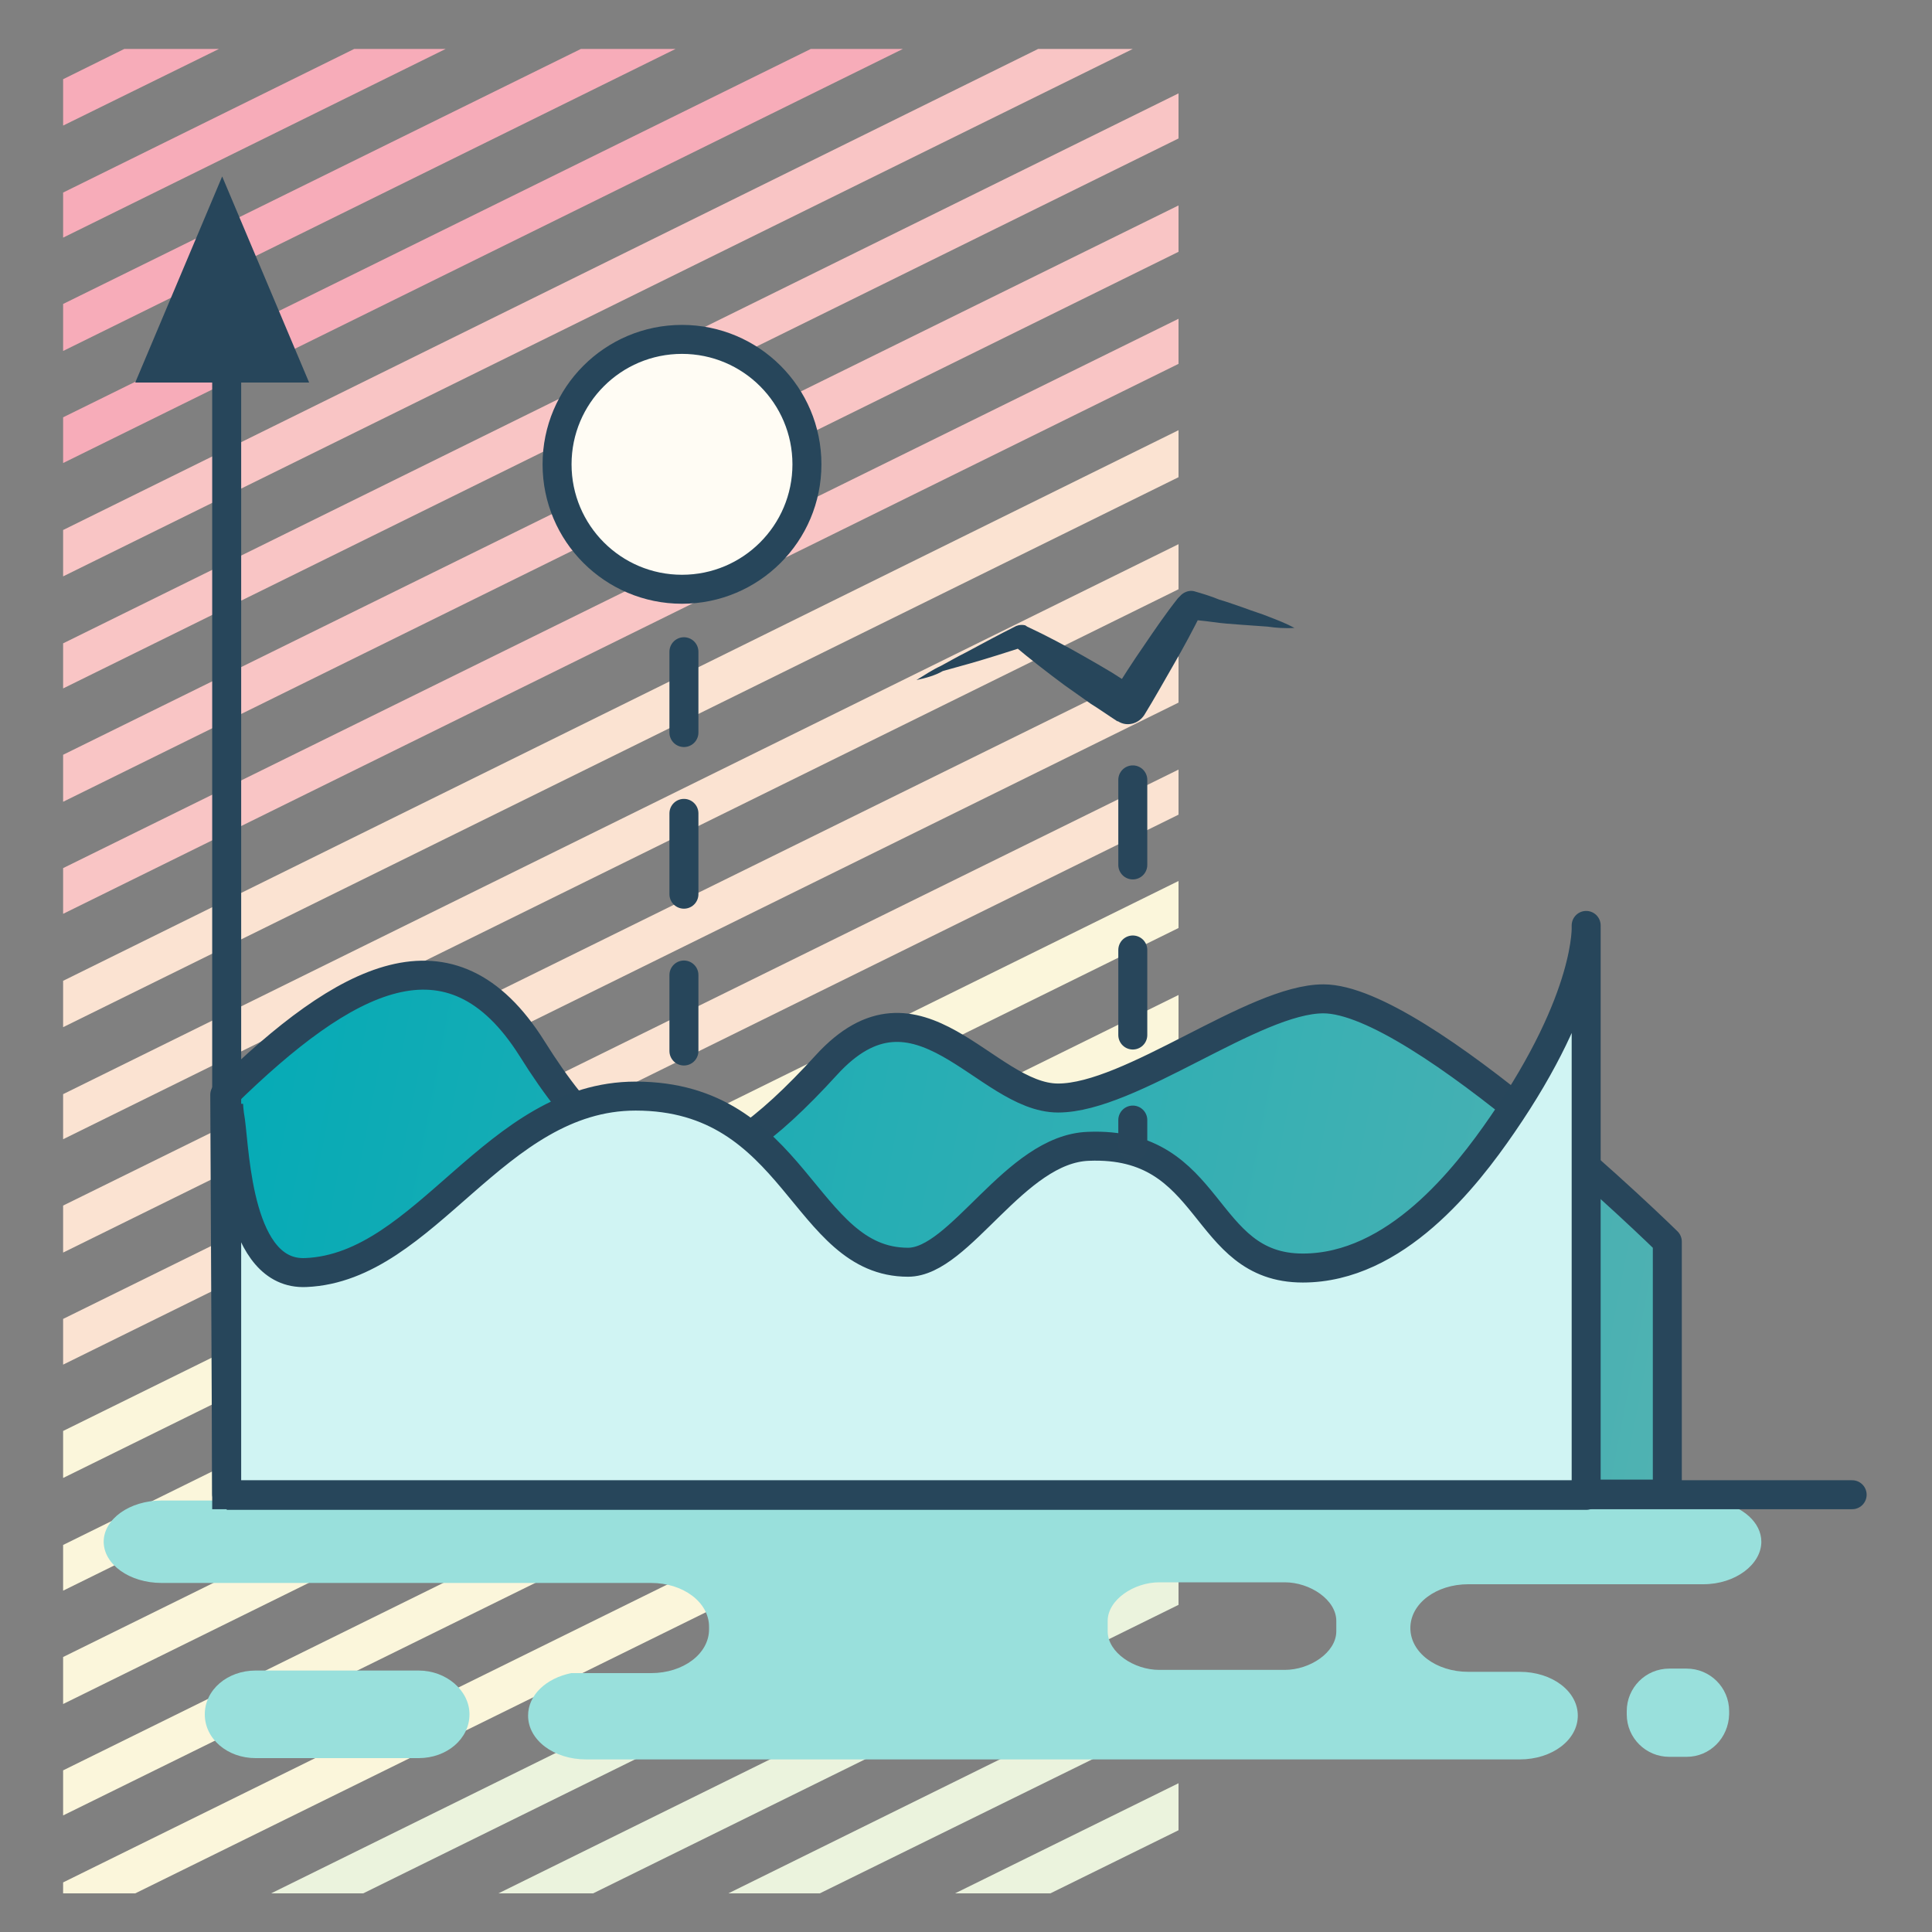 <?xml version="1.0" encoding="utf-8"?>
<!-- Generator: Adobe Illustrator 23.0.3, SVG Export Plug-In . SVG Version: 6.00 Build 0)  -->
<svg version="1.1" id="Calque_1" xmlns="http://www.w3.org/2000/svg" xmlns:xlink="http://www.w3.org/1999/xlink" x="0px" y="0px"
	 viewBox="0 0 300 300" style="enable-background:new 0 0 300 300;" xml:space="preserve">
<rect x="0" y="0" width="300" height="300" fill="#808080" stroke="none"/>
<style type="text/css">
	.st0{fill:#F9C5C5;}
	.st1{fill:#FBE3D2;}
	.st2{fill:#F7ACB9;}
	.st3{fill:#EBF3DD;}
	.st4{fill:#FBF6DB;}
	.st5{fill:#99E0DC;}
	.st6{fill:url(#SVGID_1_);stroke:#28465B;stroke-width:4.5;stroke-linejoin:round;stroke-miterlimit:10;}
	.st7{fill:#D0F4F3;stroke:#27465B;stroke-width:4.5;stroke-linejoin:round;stroke-miterlimit:10;}
	.st8{fill:#27465B;}
	.st9{fill:#FFFCF4;stroke:#27465B;stroke-width:4.5;stroke-miterlimit:10;}
	.st10{fill:none;}
	.st11{fill:none;stroke:#28465B;stroke-width:4.5;stroke-linecap:round;stroke-miterlimit:10;stroke-dasharray:13.206;}
	.st12{fill:none;stroke:#27465B;stroke-width:4.5;stroke-linecap:round;stroke-miterlimit:10;stroke-dasharray:12.55;}
	.st13{fill:none;stroke:#27465B;stroke-width:4.5;stroke-linecap:round;stroke-miterlimit:10;}
</style>
<g>
	<polygon class="st0" points="161.2,7.6 9.8,82.3 9.8,89.5 175.9,7.6 	"/>
	<polygon class="st1" points="9.8,152.3 9.8,159.5 183,74.1 183,66.8 	"/>
	<polygon class="st0" points="9.8,117.2 9.8,124.5 183,39.1 183,31.9 	"/>
	<polygon class="st0" points="9.8,134.8 9.8,141.9 183,56.5 183,49.5 	"/>
	<polygon class="st0" points="9.8,99.9 9.8,106.9 183,21.5 183,14.5 	"/>
	<polygon class="st2" points="19.3,7.6 9.8,12.3 9.8,19.5 34,7.6 	"/>
	<polygon class="st2" points="125.9,7.6 9.8,64.8 9.8,71.9 140.2,7.6 	"/>
	<polygon class="st2" points="90.2,7.6 9.8,47.2 9.8,54.5 104.9,7.6 	"/>
	<polygon class="st2" points="55,7.6 9.8,29.9 9.8,36.9 69.2,7.6 	"/>
	<polygon class="st3" points="42.1,294 56.4,294 183,231.6 183,224.5 	"/>
	<polygon class="st4" points="9.8,274.9 9.8,281.9 183,196.6 183,189.5 	"/>
	<polygon class="st3" points="77.4,294 92.1,294 183,249.2 183,241.9 	"/>
	<polygon class="st4" points="9.8,292.3 9.8,294 21,294 183,214.2 183,206.9 	"/>
	<polygon class="st3" points="148.3,294 163.1,294 183,284.2 183,276.9 	"/>
	<polygon class="st3" points="113.1,294 127.3,294 183,266.6 183,259.5 	"/>
	<polygon class="st1" points="9.8,204.8 9.8,211.9 183,126.5 183,119.5 	"/>
	<polygon class="st1" points="9.8,187.2 9.8,194.5 183,109.1 183,101.9 	"/>
	<polygon class="st4" points="9.8,257.3 9.8,264.6 183,179.2 183,171.9 	"/>
	<polygon class="st1" points="9.8,169.9 9.8,176.9 183,91.5 183,84.5 	"/>
	<polygon class="st4" points="9.8,239.9 9.8,247 183,161.6 183,154.5 	"/>
	<polygon class="st4" points="9.8,222.2 9.8,229.5 183,144.1 183,136.8 	"/>
</g>
<g>
	<g>
		<path class="st5" d="M261.9,272.8h-2.7c-3.6,0-6.6-2.9-6.6-6.6v-0.5c0-3.6,2.9-6.6,6.6-6.6h2.7c3.6,0,6.6,2.9,6.6,6.6v0.5
			C268.4,269.9,265.5,272.8,261.9,272.8z"/>
		<path class="st5" d="M65,259.4H39.7c-4.4,0-7.9,3-7.9,6.8c0,3.8,3.5,6.8,7.9,6.8H65c4.4,0,7.9-3,7.9-6.8
			C72.9,262.5,69.3,259.4,65,259.4z"/>
		<path class="st5" d="M264.5,246c5,0,9-3.1,9-6.6c0-3-2.9-5.5-6.7-6.2h-6.2h-21.6L75.5,233h-8.5H25.1c-5,0-9,2.9-9,6.4s4,6.4,9,6.4
			l27.2,0h7.1h41.7c5,0,9,3,9,6.8v0.4c0,3.8-4,6.8-9,6.8H88.7c-3.9,0.8-6.7,3.4-6.7,6.6v0c0,3.8,4,6.8,9,6.8h45.3h59h16h8.5h16.2
			c5,0,9-3,9-6.8v0c0-3.8-4-6.8-9-6.8H228c-5,0-9-3-9-6.8s4-6.8,9-6.8h7.1H264.5z M207.5,253.3c0,3.3-4.1,6-8,6h-19.5
			c-3.9,0-8-2.7-8-6v-1.6c0-3.3,4.1-6,8-6h19.5c3.9,0,8,2.7,8,6V253.3z"/>
	</g>
	
		<linearGradient id="SVGID_1_" gradientUnits="userSpaceOnUse" x1="17.711" y1="128.276" x2="267.881" y2="80.058" gradientTransform="matrix(1 0 0 -1 0 302)">
		<stop  offset="0" style="stop-color:#00AAB6"/>
		<stop  offset="1" style="stop-color:#52B2B2"/>
	</linearGradient>
	<path class="st6" d="M34.9,170c18.7-18.3,35.1-27.2,47.7-7.2c15.5,24.8,27,23.1,45.7,2.6c14.3-15.7,24.7,5.1,36,5.1
		s30.4-15.4,41.2-15.4c15,0,53.4,37.7,53.4,37.7v39.2h-46.4H35.2L34.9,170z"/>
	<path class="st7" d="M35.5,171.4c0,0,0,1,0.3,2.7c0.7,5.1,1.2,24,11.7,23.5c18.7-0.8,29.3-27.4,51.2-27.4c25,0,26,25.8,42.3,25.8
		c8.1,0,16.6-17.6,28-18c19.6-0.8,17.4,18.9,33.3,18.9c14.4,0,25.3-14,31-22.3c13.7-19.9,13-30.9,13-30.9v88.5H35.2"/>
	<polygon class="st8" points="48,59.4 34.5,27.4 21,59.4 	"/>
	<circle class="st9" cx="105.9" cy="72.1" r="19.4"/>
	<path class="st8" d="M142.3,105.6c1.3-0.8,2.5-1.6,3.8-2.2c1.3-0.7,2.5-1.4,3.9-2.1c2.6-1.4,5.2-2.8,7.8-4.1c0.5-0.2,1-0.2,1.4-0.1
		l0.3,0.2c3,1.4,6,3,8.8,4.6c1.4,0.8,2.8,1.6,4.3,2.5c1.4,0.9,2.8,1.8,4.2,2.6l-4.2,1c1.6-2.6,3.2-5.1,5-7.7c1.7-2.5,3.4-5,5.3-7.4
		l0.3-0.3c0.5-0.6,1.4-1,2.2-0.8c1.4,0.4,2.7,0.8,3.9,1.3c1.4,0.4,2.7,0.9,3.9,1.3c1.3,0.5,2.7,0.9,3.9,1.4c1.3,0.5,2.6,1,3.9,1.7
		c-1.4,0.1-2.8,0-4.2-0.2c-1.4-0.1-2.8-0.2-4.2-0.3c-1.4-0.1-2.8-0.2-4.2-0.4c-1.4-0.2-2.8-0.3-4.2-0.5l2.4-1
		c-1.4,2.8-2.8,5.4-4.3,8c-1.5,2.6-3,5.3-4.6,7.9c-0.9,1.4-2.7,1.9-4.1,1l0,0l-0.1,0c-1.4-0.9-2.8-1.9-4.1-2.7
		c-1.4-1-2.7-1.9-4.1-2.9c-2.7-2-5.4-4.1-7.9-6.2l1.7,0.2c-2.8,0.9-5.6,1.8-8.4,2.6c-1.5,0.4-2.8,0.8-4.3,1.2
		C145.2,104.9,143.7,105.3,142.3,105.6z"/>
	<line class="st10" x1="176" y1="109" x2="176" y2="177.9"/>
	<line class="st11" x1="175.9" y1="121.1" x2="175.9" y2="178"/>
	<line class="st12" x1="106.2" y1="101.2" x2="106.2" y2="163.2"/>
	<polyline class="st13" points="287.6,232.1 35.2,232.1 35.2,218.6 35.2,52.1 	"/>
</g>
</svg>
